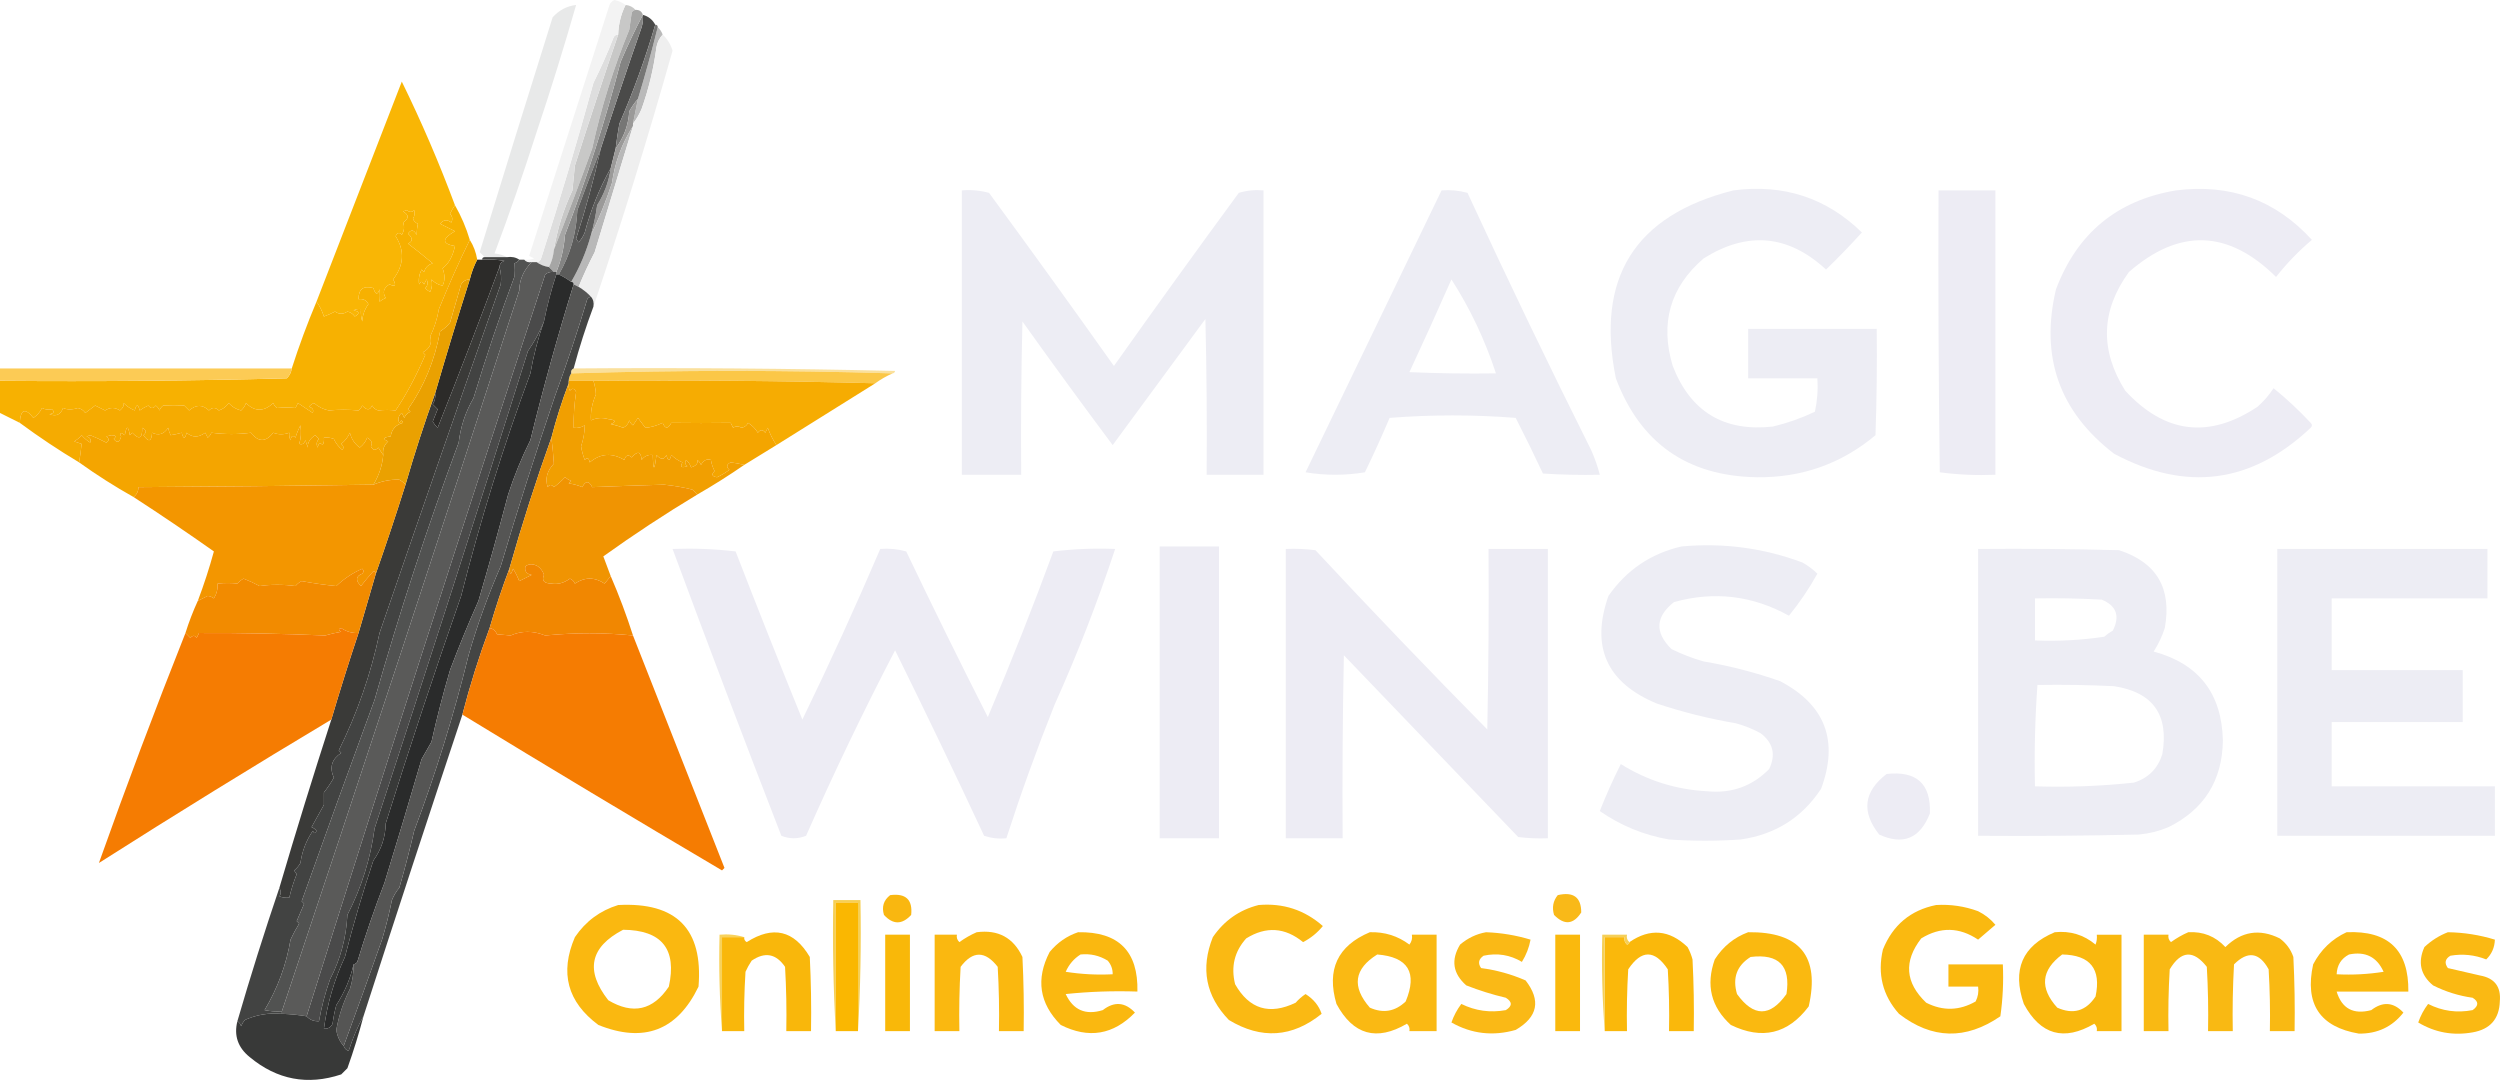 <svg width="882" height="381" viewBox="0 0 882 381" fill="none" xmlns="http://www.w3.org/2000/svg">
<path fill-rule="evenodd" clip-rule="evenodd" d="M178.83 90.728C176.213 90.728 173.596 90.728 170.979 90.728C170.464 90.16 169.883 89.579 169.234 88.984C177.722 61.336 186.301 33.711 194.968 6.107C197.238 3.592 200 2.138 203.256 1.745C198.945 16.798 194.293 31.774 189.298 46.673C184.587 61.403 179.644 75.653 174.468 89.42C176.11 89.593 177.564 90.029 178.83 90.728Z" fill="#E8E9E9"/>
<path fill-rule="evenodd" clip-rule="evenodd" d="M220.702 1.745C222.144 1.885 223.307 2.466 224.192 3.49C223.653 3.587 223.217 3.877 222.883 4.362C222.593 6.398 222.301 8.434 222.011 10.469C216.422 24.038 212.06 37.996 208.926 52.343C204.531 64.471 200.023 76.393 195.404 88.111C196.62 80.827 198.801 73.848 201.947 67.174C202.237 64.266 202.529 61.358 202.819 58.45C207.723 43.076 212.811 27.664 218.085 12.214C218.223 8.427 219.095 4.937 220.702 1.745Z" fill="#C8C8C7"/>
<path fill-rule="evenodd" clip-rule="evenodd" d="M232.044 9.597C232.83 10.286 233.412 11.158 233.788 12.214C232.654 13.419 231.927 14.873 231.608 16.576C230.631 24.046 228.887 31.316 226.374 38.385C225.553 40.328 224.535 42.073 223.32 43.62C223.902 40.712 224.483 37.803 225.065 34.896C227.606 26.588 229.932 18.155 232.044 9.597Z" fill="#BABABA"/>
<path fill-rule="evenodd" clip-rule="evenodd" d="M226.809 5.234C228.775 5.779 230.23 6.942 231.171 8.724C227.686 20.634 223.47 32.266 218.522 43.619C217.99 46.522 217.554 49.43 217.213 52.343C216.631 54.67 216.051 56.996 215.469 59.322C211.491 66.448 208.438 74.008 206.309 82.004C205.8 83.315 205.074 84.477 204.128 85.494C203.838 85.058 203.546 84.621 203.256 84.185C206.662 73.688 209.57 63.074 211.979 52.343C216.592 38.137 221.39 23.888 226.373 9.596C226.804 8.171 226.949 6.717 226.809 5.234Z" fill="#4A4A49"/>
<path fill-rule="evenodd" clip-rule="evenodd" d="M218.086 12.215C212.812 27.665 207.724 43.077 202.82 58.451C202.53 61.359 202.238 64.268 201.948 67.175C198.802 73.849 196.621 80.828 195.405 88.112C195.212 90.352 194.631 92.388 193.661 94.219C192 93.961 190.546 93.379 189.299 92.474C190.246 92.37 190.828 91.788 191.044 90.73C197.573 70.408 203.679 49.907 209.363 29.227C211.935 24.084 214.261 18.849 216.341 13.524C216.635 12.625 217.216 12.189 218.086 12.215Z" fill="#DEDEDE"/>
<path fill-rule="evenodd" clip-rule="evenodd" d="M231.17 8.724C231.752 8.724 232.043 9.014 232.043 9.596C229.931 18.154 227.605 26.587 225.064 34.895C223.926 36.192 222.909 37.647 222.011 39.257C221.685 44.169 220.086 48.531 217.213 52.343C217.553 49.43 217.989 46.522 218.521 43.619C223.469 32.266 227.685 20.633 231.17 8.724Z" fill="#767675"/>
<path fill-rule="evenodd" clip-rule="evenodd" d="M226.809 5.234C226.949 6.717 226.804 8.171 226.373 9.596C221.39 23.888 216.592 38.137 211.98 52.343C209.167 59.498 206.404 66.768 203.692 74.153C203.33 82.349 201.149 89.91 197.15 96.835C196.859 96.835 196.568 96.835 196.277 96.835C196.277 96.544 196.277 96.253 196.277 95.962C197.955 91.863 198.973 87.501 199.331 82.877C207.016 62.875 213.558 42.519 218.958 21.81C221.389 16.081 224.007 10.555 226.809 5.234Z" fill="#848483"/>
<path fill-rule="evenodd" clip-rule="evenodd" d="M224.192 3.487C225.524 3.423 226.397 4.005 226.809 5.232C224.006 10.553 221.389 16.078 218.958 21.807C213.558 42.517 207.016 62.872 199.33 82.874C198.973 87.499 197.955 91.861 196.277 95.96C195.987 95.96 195.695 95.96 195.405 95.96C194.823 95.378 194.242 94.797 193.66 94.215C194.63 92.384 195.212 90.348 195.405 88.109C200.024 76.391 204.531 64.469 208.926 52.341C212.06 37.993 216.422 24.035 222.011 10.466C222.302 8.431 222.593 6.395 222.884 4.36C223.218 3.874 223.654 3.584 224.192 3.487Z" fill="#A6A6A5"/>
<path fill-rule="evenodd" clip-rule="evenodd" d="M220.704 1.745C219.097 4.937 218.224 8.426 218.087 12.213C217.217 12.187 216.635 12.623 216.342 13.522C214.261 18.848 211.936 24.082 209.363 29.225C203.68 49.906 197.573 70.407 191.044 90.728C190.828 91.786 190.247 92.368 189.299 92.473C188.717 92.473 188.136 92.473 187.555 92.473C186.428 92.68 185.556 92.389 184.938 91.6C186.135 91.737 187.299 91.592 188.427 91.164C187.845 90.874 187.264 90.582 186.682 90.292C196.332 60.201 205.782 30.685 215.033 1.745C215.372 0.935 215.954 0.353 216.778 0C218.285 0.348 219.594 0.93 220.704 1.745Z" fill="#F3F3F3"/>
<path fill-rule="evenodd" clip-rule="evenodd" d="M225.065 34.895C224.483 37.803 223.902 40.712 223.32 43.619C223.32 43.91 223.32 44.201 223.32 44.492C219.414 50.576 216.942 57.264 215.905 64.557C213.837 70.925 211.365 77.032 208.49 82.877C209.459 79.469 210.185 75.98 210.671 72.408C213.201 68.401 214.8 64.039 215.469 59.322C216.051 56.996 216.632 54.67 217.214 52.343C220.086 48.532 221.685 44.17 222.012 39.257C222.91 37.647 223.927 36.193 225.065 34.895Z" fill="#9B9A99"/>
<path fill-rule="evenodd" clip-rule="evenodd" d="M223.32 44.491C218.851 59.269 214.344 74.099 209.799 88.983C207.742 92.944 205.852 97.016 204.129 101.196C203.547 100.906 202.966 100.614 202.384 100.324C202.384 99.742 202.094 99.451 201.512 99.451C204.549 94.246 206.876 88.72 208.49 82.876C211.366 77.031 213.837 70.924 215.905 64.556C216.943 57.264 219.414 50.575 223.32 44.491Z" fill="#B8B8B8"/>
<path fill-rule="evenodd" clip-rule="evenodd" d="M160.511 72.408C162.702 76.217 164.447 80.288 165.745 84.622C161.856 92.558 158.221 100.701 154.841 109.048C154.261 112.427 153.243 115.626 151.788 118.645C152.529 121.066 151.657 122.956 149.171 124.315C149.461 124.606 149.752 124.897 150.043 125.187C146.806 132.728 143.316 139.271 139.575 144.816C137.585 144.571 135.55 144.571 133.468 144.816C132.468 144.539 131.74 143.958 131.288 143.071C130.524 144.827 129.361 144.827 127.798 143.071C127.53 143.776 127.093 144.358 126.49 144.816C122.878 144.478 119.389 144.478 116.022 144.816C114.038 144.406 112.293 143.534 110.788 142.199C110.083 142.468 109.501 142.904 109.043 143.508C110.313 143.877 110.749 144.603 110.351 145.689C108.607 144.526 106.862 143.362 105.117 142.199C104.827 142.781 104.535 143.362 104.245 143.944C102.16 143.717 99.979 143.717 97.702 143.944C97.099 143.486 96.663 142.904 96.394 142.199C93.081 145.3 89.882 145.3 86.798 142.199C86.433 143.221 85.851 144.094 85.053 144.816C83.312 144.383 81.858 143.511 80.692 142.199C79.828 143.454 78.664 144.327 77.202 144.816C76.039 143.653 74.876 143.653 73.713 144.816C71.507 142.681 69.18 142.681 66.734 144.816C66.153 144.234 65.571 143.653 64.99 143.071C62.507 143.206 60.035 143.206 57.575 143.071C56.971 143.529 56.534 144.111 56.266 144.816C55.998 144.111 55.562 143.529 54.958 143.071C54.085 144.234 53.213 144.234 52.341 143.071C51.252 143.542 50.234 144.124 49.287 144.816C48.706 142.489 48.124 142.489 47.543 144.816C46.066 144.219 44.757 143.347 43.617 142.199C43.795 143.097 43.359 143.969 42.309 144.816C40.564 143.653 38.819 143.653 37.075 144.816C35.911 144.234 34.748 143.653 33.585 143.071C32.251 144.062 31.088 144.935 30.096 145.689C29.451 144.752 28.579 144.17 27.479 143.944C25.509 144.601 23.764 144.601 22.245 143.944C21.417 146.299 19.817 147.026 17.447 146.125C19.018 145.848 19.308 145.266 18.319 144.38C17.068 144.651 15.905 144.506 14.83 143.944C14.109 145.394 13.091 146.557 11.777 147.433C8.864 143.773 7.265 144.355 6.979 149.178C4.652 148.015 2.326 146.851 0 145.689C0 141.908 0 138.128 0 134.348C33.736 134.638 67.466 134.348 101.192 133.475C102.178 132.496 102.759 131.333 102.936 129.986C105.499 122.006 108.407 114.154 111.66 106.431C112.787 107.962 113.659 109.707 114.277 111.666C115.637 111.165 116.945 110.584 118.202 109.921C119.602 110.923 121.055 110.923 122.564 109.921C123.664 110.147 124.537 110.729 125.181 111.666C127.01 110.606 126.864 109.878 124.745 109.485C125.572 109.063 126.444 108.918 127.362 109.048C127.222 110.531 127.367 111.985 127.798 113.41C127.926 111.133 128.654 109.097 129.979 107.304C129.264 105.898 128.1 105.316 126.49 105.559C126.486 101.978 128.231 100.669 131.724 101.633C132.476 104.018 133.202 104.164 133.905 102.069C134.075 103.558 134.075 105.013 133.905 106.431C134.559 105.885 135.286 105.449 136.085 105.123C134.891 103.169 135.327 101.569 137.394 100.325C139.48 101.286 139.916 100.705 138.703 98.58C142.545 93.535 142.836 88.446 139.575 83.313C140.232 82.016 140.958 81.87 141.756 82.877C142.645 81.334 142.79 79.879 142.192 78.515C144.349 77.121 144.349 75.812 142.192 74.589C142.628 74.444 143.064 74.299 143.5 74.153C144.504 74.959 145.376 74.959 146.117 74.153C146.425 75.175 146.281 76.193 145.681 77.206C146.035 78.031 146.616 78.613 147.426 78.951C147.165 80.103 147.019 81.411 146.99 82.877C146.043 80.995 145.026 80.849 143.937 82.441C145.693 84.003 145.693 85.167 143.937 85.93C146.582 87.93 149.49 90.256 152.66 92.909C151.061 93.345 150.043 94.364 149.607 95.963C149.316 95.672 149.025 95.381 148.734 95.09C147.87 96.789 147.579 98.534 147.862 100.325C148.444 99.162 149.025 99.162 149.607 100.325C149.897 99.743 150.189 99.162 150.479 98.58C151.076 99.7 150.93 100.718 150.043 101.633C150.501 102.237 151.083 102.673 151.788 102.942C152.435 101.539 152.581 100.085 152.224 98.58C153.412 99.823 154.72 100.55 156.149 100.761C157.024 99.031 157.024 96.996 156.149 94.654C158.314 93.004 159.768 90.386 160.511 86.803C155.842 86.019 155.842 84.274 160.511 81.568C158.766 80.696 157.022 79.823 155.277 78.951C156.468 77.484 157.776 77.338 159.203 78.515C159.799 77.395 159.654 76.377 158.766 75.462C159.277 74.326 159.858 73.308 160.511 72.408Z" fill="#F7B101"/>
<path fill-rule="evenodd" clip-rule="evenodd" d="M233.789 12.214C235.43 13.731 236.593 15.621 237.278 17.884C228.694 48.323 219.389 78.42 209.363 108.176C209.597 106.781 209.305 105.618 208.491 104.687C207.23 103.323 205.777 102.16 204.129 101.197C205.852 97.017 207.742 92.945 209.799 88.984C214.344 74.1 218.851 59.269 223.32 44.492C223.32 44.202 223.32 43.91 223.32 43.62C224.535 42.073 225.553 40.328 226.374 38.385C228.887 31.316 230.632 24.046 231.608 16.576C231.927 14.873 232.654 13.419 233.789 12.214Z" fill="#EFEFEF"/>
<path fill-rule="evenodd" clip-rule="evenodd" d="M211.98 52.343C209.571 63.073 206.663 73.687 203.257 84.185C203.547 84.621 203.839 85.057 204.129 85.493C205.075 84.477 205.801 83.314 206.31 82.004C208.439 74.008 211.492 66.448 215.47 59.322C214.801 64.039 213.201 68.401 210.672 72.408C210.186 75.979 209.459 79.469 208.491 82.876C206.876 88.72 204.55 94.246 201.512 99.452C200.105 98.412 198.651 97.539 197.15 96.834C201.15 89.909 203.331 82.348 203.693 74.152C206.405 66.768 209.168 59.498 211.98 52.343Z" fill="#5C5C5B"/>
<path fill-rule="evenodd" clip-rule="evenodd" d="M339.342 67.175C342.592 66.893 345.791 67.185 348.938 68.048C363.791 88.282 378.475 108.637 392.991 129.115C407.507 108.637 422.191 88.282 437.044 68.048C439.895 67.187 442.803 66.896 445.768 67.175C445.768 100.616 445.768 134.058 445.768 167.499C439.079 167.499 432.392 167.499 425.704 167.499C425.849 149.177 425.704 130.857 425.268 112.539C414.353 127.403 403.449 142.233 392.555 157.031C381.8 142.634 371.187 128.094 360.714 113.412C360.278 131.439 360.132 149.468 360.278 167.499C353.299 167.499 346.321 167.499 339.342 167.499C339.342 134.058 339.342 100.616 339.342 67.175Z" fill="#EDEDF4"/>
<path fill-rule="evenodd" clip-rule="evenodd" d="M767.66 67.174C786.828 64.738 802.82 70.555 815.638 84.622C810.994 88.54 806.778 92.901 802.989 97.707C786.15 81.047 768.849 80.465 751.085 95.963C741.208 109.568 740.771 123.527 749.777 137.837C763.763 152.996 779.319 154.886 796.447 143.508C798.646 141.571 800.536 139.39 802.117 136.965C806.719 140.692 811.08 144.762 815.202 149.178C815.784 149.76 815.784 150.341 815.202 150.923C794.366 170.579 771.249 173.632 745.851 160.083C726.543 145.252 719.71 125.914 725.351 102.069C732.799 82.29 746.901 70.657 767.66 67.174Z" fill="#EDECF4"/>
<path fill-rule="evenodd" clip-rule="evenodd" d="M168.362 91.6C168.944 91.6 169.525 91.6 170.107 91.6C172.74 91.456 175.357 91.601 177.958 92.036C176.862 92.4 176.281 93.126 176.213 94.217C169.188 113.213 161.918 132.114 154.405 150.922C153.718 150.274 153.137 149.548 152.66 148.741C153.242 147.287 153.823 145.833 154.405 144.379C153.823 143.797 153.242 143.216 152.66 142.634C153.428 141.451 153.719 140.143 153.532 138.708C157.423 125.289 161.494 111.913 165.745 98.579C166.36 96.089 167.233 93.762 168.362 91.6Z" fill="#2C2B29"/>
<path fill-rule="evenodd" clip-rule="evenodd" d="M160.511 72.408C159.858 73.308 159.277 74.326 158.767 75.462C159.654 76.377 159.8 77.395 159.203 78.515C157.777 77.338 156.468 77.484 155.277 78.951C157.022 79.824 158.767 80.696 160.511 81.568C155.843 84.275 155.843 86.019 160.511 86.803C159.768 90.386 158.314 93.004 156.15 94.654C157.025 96.996 157.025 99.031 156.15 100.761C154.721 100.55 153.412 99.823 152.224 98.58C152.581 100.085 152.435 101.539 151.788 102.942C151.083 102.673 150.501 102.237 150.043 101.633C150.93 100.718 151.076 99.7 150.479 98.58C150.189 99.162 149.898 99.743 149.607 100.325C149.025 99.162 148.444 99.162 147.862 100.325C147.579 98.534 147.87 96.789 148.735 95.09C149.025 95.381 149.317 95.672 149.607 95.963C150.043 94.364 151.061 93.346 152.66 92.909C149.49 90.256 146.583 87.93 143.937 85.93C145.693 85.167 145.693 84.003 143.937 82.441C145.026 80.85 146.044 80.995 146.99 82.877C147.02 81.411 147.165 80.103 147.426 78.951C146.617 78.613 146.035 78.031 145.682 77.206C146.281 76.193 146.426 75.175 146.118 74.153C145.376 74.959 144.504 74.959 143.501 74.153C143.064 74.299 142.628 74.444 142.192 74.589C144.349 75.812 144.349 77.121 142.192 78.515C142.791 79.879 142.645 81.334 141.756 82.877C140.959 81.87 140.232 82.016 139.575 83.313C142.836 88.446 142.545 93.535 138.703 98.58C139.916 100.705 139.48 101.286 137.394 100.325C135.328 101.57 134.892 103.169 136.086 105.123C135.287 105.449 134.559 105.885 133.905 106.431C134.075 105.013 134.075 103.559 133.905 102.069C133.203 104.164 132.476 104.018 131.724 101.633C128.231 100.669 126.486 101.978 126.49 105.559C128.1 105.316 129.264 105.898 129.979 107.304C128.654 109.097 127.927 111.133 127.798 113.41C127.368 111.985 127.223 110.531 127.362 109.048C126.445 108.918 125.572 109.063 124.745 109.485C126.864 109.878 127.01 110.606 125.181 111.666C124.537 110.729 123.664 110.147 122.564 109.921C121.055 110.923 119.602 110.923 118.203 109.921C116.946 110.584 115.637 111.165 114.277 111.666C113.66 109.707 112.787 107.962 111.66 106.431C121.681 80.57 131.713 54.688 141.756 28.789C148.724 43.017 154.975 57.557 160.511 72.408Z" fill="#F9B605"/>
<path fill-rule="evenodd" clip-rule="evenodd" d="M683.916 67.174C690.604 67.174 697.292 67.174 703.98 67.174C703.98 100.615 703.98 134.057 703.98 167.498C697.361 167.772 690.819 167.482 684.352 166.626C683.916 133.476 683.77 100.325 683.916 67.174Z" fill="#EDECF4"/>
<path fill-rule="evenodd" clip-rule="evenodd" d="M611.513 67.177C629.224 64.842 644.345 69.786 656.874 82.007C652.793 86.525 648.577 90.887 644.225 95.093C630.89 82.778 616.496 81.469 601.044 91.167C589.23 101.333 585.596 113.983 590.14 129.116C596.425 145.274 608.202 152.398 625.47 150.49C630.631 149.254 635.574 147.51 640.3 145.255C641.143 141.416 641.434 137.49 641.172 133.478C633.031 133.478 624.888 133.478 616.747 133.478C616.747 127.662 616.747 121.847 616.747 116.03C631.867 116.03 646.988 116.03 662.108 116.03C662.254 128.538 662.108 141.043 661.672 153.543C649.629 163.625 635.671 168.568 619.8 168.373C595.265 167.959 578.691 156.328 570.076 133.478C562.91 98.06 576.722 75.96 611.513 67.177Z" fill="#EDEDF4"/>
<path fill-rule="evenodd" clip-rule="evenodd" d="M176.213 94.218C176.795 96.241 176.94 98.277 176.649 100.324C162.288 141.148 148.04 182.15 133.904 223.331C130.826 237.804 126.028 251.616 119.51 264.769C119.801 265.06 120.092 265.351 120.383 265.641C117.032 267.811 116.16 270.719 117.766 274.365C116.728 276.211 115.565 277.956 114.276 279.6C114.276 281.054 114.276 282.507 114.276 283.961C112.822 286.579 111.369 289.196 109.915 291.813C110.62 292.082 111.201 292.518 111.659 293.122C111.358 294.165 110.921 294.165 110.351 293.122C108.034 296.539 106.581 300.319 105.989 304.463C105.426 305.462 104.7 306.335 103.808 307.08C103.991 307.591 104.282 308.027 104.681 308.388C103.599 311.092 102.727 313.855 102.064 316.676C100.866 316.813 99.702 316.667 98.574 316.24C99.16 315.38 99.16 314.361 98.574 313.186C104.408 293.341 110.515 273.568 116.893 253.864C119.916 243.633 123.114 233.456 126.489 223.331C128.525 216.351 130.56 209.372 132.596 202.393C136.232 192.067 139.721 181.598 143.064 170.988C146.23 160.037 149.72 149.277 153.532 138.709C153.718 140.144 153.427 141.452 152.659 142.635C153.241 143.217 153.822 143.798 154.404 144.38C153.822 145.834 153.241 147.288 152.659 148.742C153.137 149.549 153.718 150.275 154.404 150.923C161.918 132.115 169.187 113.214 176.213 94.218Z" fill="#3A3A38"/>
<path fill-rule="evenodd" clip-rule="evenodd" d="M195.404 95.96C195.695 95.96 195.986 95.96 196.277 95.96C196.277 96.25 196.277 96.541 196.277 96.832C194.507 102.207 193.053 107.732 191.915 113.407C190.451 117.022 188.561 120.512 186.245 123.876C168.67 179.788 150.642 235.912 132.159 292.246C130.711 302.985 127.512 313.162 122.564 322.78C122.154 330.82 120.118 338.381 116.457 345.462C114.74 350.299 113.431 355.242 112.532 360.292C110.741 360.378 109.287 359.796 108.17 358.547C135.34 272.145 163.4 184.907 192.351 96.832C193.233 96.102 194.251 95.811 195.404 95.96Z" fill="#4A4A4A"/>
<path fill-rule="evenodd" clip-rule="evenodd" d="M508.577 67.173C511.722 66.921 514.775 67.211 517.736 68.045C531.828 98.554 546.366 128.797 561.353 158.773C562.633 161.615 563.65 164.524 564.406 167.497C557.712 167.642 551.024 167.497 544.343 167.061C541.255 160.451 538.057 153.908 534.747 147.432C519.917 146.269 505.087 146.269 490.257 147.432C487.518 153.903 484.611 160.301 481.534 166.625C474.555 167.788 467.576 167.788 460.598 166.625C476.573 133.509 492.566 100.358 508.577 67.173ZM512.066 98.579C518.681 108.905 523.915 119.955 527.768 131.73C517.587 131.876 507.409 131.73 497.236 131.294C502.304 120.432 507.247 109.527 512.066 98.579Z" fill="#EDEDF4"/>
<path fill-rule="evenodd" clip-rule="evenodd" d="M202.385 129.985C240.191 129.694 277.993 129.985 315.79 130.857C315.682 131.387 315.391 131.677 314.917 131.73C277.201 130.569 239.4 130.569 201.513 131.73C201.363 130.864 201.654 130.283 202.385 129.985Z" fill="#FAE09C"/>
<path fill-rule="evenodd" clip-rule="evenodd" d="M0 129.985C34.312 129.985 68.624 129.985 102.936 129.985C102.759 131.332 102.178 132.496 101.192 133.475C67.466 134.347 33.736 134.638 0 134.347C0 132.893 0 131.44 0 129.985Z" fill="#FCCB55"/>
<path fill-rule="evenodd" clip-rule="evenodd" d="M314.916 131.728C312.762 132.66 310.727 133.823 308.809 135.217C275.808 134.346 242.659 134.055 209.362 134.345C206.455 134.345 203.546 134.345 200.639 134.345C200.688 133.377 200.979 132.505 201.511 131.728C239.398 130.567 277.199 130.567 314.916 131.728Z" fill="#FBC747"/>
<path fill-rule="evenodd" clip-rule="evenodd" d="M209.365 134.347C242.662 134.057 275.811 134.348 308.812 135.219C297.181 142.489 285.549 149.759 273.918 157.029C272.669 155.149 271.651 153.113 270.865 150.922C270.574 151.504 270.283 152.085 269.992 152.667C269.12 151.504 268.248 151.504 267.375 152.667C266.507 151.218 265.345 150.054 263.886 149.177C263.554 150.034 262.827 150.615 261.705 150.922C260.516 150.313 259.499 150.313 258.652 150.922C258.362 150.34 258.07 149.759 257.78 149.177C250.849 149.272 243.87 149.272 236.843 149.177C235.695 151.383 234.677 151.383 233.79 149.177C231.608 150.209 229.572 150.79 227.684 150.922C226.811 149.759 225.939 148.595 225.067 147.432C224.485 148.305 223.904 149.177 223.322 150.05C222.718 149.592 222.282 149.01 222.014 148.305C221.693 149.535 220.966 150.407 219.833 150.922C218.424 150.351 216.97 149.915 215.471 149.613C217.545 148.764 217.254 148.182 214.599 147.869C212.506 147.248 210.471 147.394 208.492 148.305C208.29 145.371 208.872 142.318 210.237 139.145C210.158 137.562 209.866 135.963 209.365 134.347Z" fill="#F6AC02"/>
<path fill-rule="evenodd" clip-rule="evenodd" d="M165.746 98.579C161.495 111.914 157.424 125.29 153.533 138.709C149.721 149.277 146.232 160.036 143.065 170.987C142.493 170.308 141.766 169.727 140.884 169.242C137.855 169.116 134.801 169.698 131.725 170.987C133.693 167.805 134.855 164.316 135.214 160.518C134.933 158.58 135.515 156.98 136.959 155.72C134.884 154.871 135.176 154.289 137.831 153.976C138.216 151.41 139.669 149.811 142.193 149.177C141.891 148.134 141.455 148.134 140.884 149.177C140.274 147.804 140.566 146.641 141.757 145.688C142.047 146.27 142.338 146.851 142.629 147.433C143.065 146.415 143.792 145.688 144.81 145.252C144.519 144.961 144.228 144.67 143.937 144.379C149.554 136.425 153.335 127.265 155.278 116.899C156.633 116.08 157.796 115.062 158.767 113.846C160.081 109.325 161.389 104.818 162.693 100.324C163.405 99.17 164.423 98.589 165.746 98.579Z" fill="#EAA101"/>
<path fill-rule="evenodd" clip-rule="evenodd" d="M165.745 84.621C167.071 86.706 167.943 89.033 168.362 91.6C167.232 93.763 166.36 96.09 165.745 98.579C164.422 98.589 163.404 99.17 162.692 100.324C161.388 104.818 160.08 109.325 158.766 113.846C157.795 115.062 156.632 116.08 155.277 116.899C153.334 127.265 149.553 136.425 143.936 144.379C144.227 144.67 144.518 144.961 144.809 145.252C143.791 145.688 143.064 146.415 142.628 147.433C142.337 146.851 142.046 146.27 141.755 145.688C140.565 146.642 140.273 147.804 140.883 149.178C141.454 148.134 141.89 148.134 142.192 149.178C139.668 149.811 138.215 151.41 137.83 153.976C135.175 154.289 134.883 154.871 136.958 155.72C135.514 156.98 134.932 158.58 135.213 160.519C134.639 159.735 134.058 158.863 133.468 157.901C132.443 159.083 131.571 158.938 130.851 157.465C131.512 156.275 131.076 155.257 129.543 154.412C129.006 155.822 128.134 156.985 126.926 157.901C125.131 156.612 123.968 154.867 123.436 152.667C122.751 154.225 121.734 155.534 120.383 156.593C121.213 157.219 121.357 157.946 120.819 158.774C119.485 157.702 118.467 156.393 117.766 154.848C116.638 154.421 115.474 154.275 114.277 154.412C114.407 155.33 114.262 156.202 113.841 157.029C112.954 156.04 112.372 156.33 112.096 157.901C111.499 156.781 111.645 155.763 112.532 154.848C112.096 154.412 111.66 153.976 111.223 153.539C109.324 154.755 108.451 156.209 108.606 157.901C108.316 157.029 108.025 156.157 107.734 155.284C107.365 156.554 106.638 156.991 105.553 156.593C106.187 154.714 106.332 152.533 105.989 150.05C105.235 151.555 104.654 153.009 104.245 154.412C103.358 153.423 102.777 153.713 102.5 155.284C102.079 154.457 101.934 153.585 102.064 152.667C100.099 153.394 98.209 153.394 96.394 152.667C93.76 156.046 91.143 156.046 88.543 152.667C84.018 153.29 79.366 153.29 74.585 152.667C74.317 153.372 73.881 153.954 73.277 154.412C72.986 153.83 72.695 153.249 72.404 152.667C70.034 154.434 67.854 154.434 65.862 152.667C65.28 154.994 64.699 154.994 64.117 152.667C62.779 153.054 61.471 153.345 60.191 153.539C59.757 152.577 59.467 151.705 59.319 150.922C57.837 153.206 55.946 153.787 53.649 152.667C53.469 155.835 52.451 156.126 50.596 153.539C51.778 152.514 51.632 151.642 50.16 150.922C50.282 154.701 49.119 155.283 46.67 152.667C46.379 152.958 46.089 153.249 45.798 153.539C45.216 150.05 44.635 150.05 44.053 153.539C42.448 152.377 42.012 152.522 42.745 153.976C42.179 156.14 41.306 156.431 40.127 154.848C41.179 153.96 40.889 153.524 39.255 153.539C38.674 153.685 38.092 153.83 37.511 153.976C38.567 154.755 38.567 155.481 37.511 156.157C35.528 155.131 33.638 154.258 31.84 153.539C31.404 153.685 30.968 153.83 30.532 153.976C31.802 154.345 32.238 155.071 31.84 156.157C30.694 155.447 29.676 154.575 28.787 153.539C28.042 154.431 27.17 155.158 26.17 155.72C27.042 156.011 27.915 156.302 28.787 156.593C28.586 158.772 28.296 160.953 27.915 163.136C20.679 158.796 13.7 154.143 6.979 149.178C7.264 144.354 8.864 143.772 11.776 147.433C13.091 146.556 14.108 145.393 14.83 143.943C15.904 144.506 17.067 144.651 18.319 144.379C19.308 145.266 19.017 145.848 17.447 146.124C19.817 147.025 21.416 146.299 22.244 143.943C23.764 144.6 25.509 144.6 27.479 143.943C28.579 144.169 29.451 144.751 30.096 145.688C31.087 144.934 32.251 144.062 33.585 143.071C34.748 143.653 35.911 144.234 37.074 144.816C38.819 143.653 40.564 143.653 42.308 144.816C43.358 143.969 43.794 143.096 43.617 142.198C44.757 143.347 46.065 144.219 47.542 144.816C48.124 142.489 48.706 142.489 49.287 144.816C50.234 144.124 51.252 143.542 52.34 143.071C53.213 144.234 54.085 144.234 54.957 143.071C55.561 143.529 55.998 144.111 56.266 144.816C56.534 144.111 56.97 143.529 57.574 143.071C60.035 143.205 62.506 143.205 64.989 143.071C65.571 143.653 66.152 144.234 66.734 144.816C69.18 142.68 71.506 142.68 73.713 144.816C74.876 143.653 76.039 143.653 77.202 144.816C78.664 144.326 79.827 143.454 80.692 142.198C81.858 143.511 83.312 144.383 85.053 144.816C85.851 144.093 86.433 143.221 86.798 142.198C89.882 145.3 93.081 145.3 96.394 142.198C96.662 142.903 97.099 143.485 97.702 143.943C99.979 143.716 102.16 143.716 104.245 143.943C104.535 143.361 104.827 142.78 105.117 142.198C106.862 143.361 108.606 144.525 110.351 145.688C110.749 144.603 110.313 143.876 109.043 143.507C109.501 142.903 110.082 142.467 110.787 142.198C112.293 143.533 114.038 144.406 116.021 144.816C119.389 144.477 122.878 144.477 126.489 144.816C127.093 144.358 127.529 143.776 127.798 143.071C129.36 144.827 130.524 144.827 131.287 143.071C131.74 143.957 132.468 144.538 133.468 144.816C135.55 144.571 137.585 144.571 139.575 144.816C143.316 139.271 146.805 132.728 150.043 125.187C149.752 124.896 149.461 124.605 149.17 124.315C151.657 122.955 152.529 121.066 151.787 118.644C153.242 115.626 154.261 112.427 154.841 109.048C158.221 100.7 161.856 92.558 165.745 84.621Z" fill="#F5AB01"/>
<path fill-rule="evenodd" clip-rule="evenodd" d="M208.49 104.687C209.305 105.618 209.596 106.781 209.362 108.176C206.713 115.255 204.387 122.525 202.384 129.986C201.653 130.284 201.361 130.865 201.511 131.73C200.979 132.508 200.689 133.38 200.639 134.348C200.639 134.638 200.639 134.929 200.639 135.22C198.28 141.427 196.245 147.825 194.533 154.412C189.087 169.59 184.144 185.002 179.703 200.649C177.121 207.466 174.794 214.445 172.724 221.586C169 231.597 165.801 241.774 163.128 252.12C151.321 287.542 139.69 323.019 128.235 358.55C126.28 361.93 124.535 366.001 123.001 370.764C122.109 370.454 121.527 369.872 121.256 369.019C125.81 356.654 130.318 344.149 134.777 331.507C136.162 326.911 137.324 322.258 138.267 317.548C138.919 315.95 139.791 314.496 140.884 313.186C142.802 306.556 144.547 299.869 146.118 293.122C153.713 272.911 160.111 252.265 165.309 231.182C168.38 220.493 172.16 210.024 176.65 199.776C182.625 179.678 189.023 159.613 195.841 139.582C199.937 128.457 203.718 117.116 207.182 105.559C207.516 105.074 207.952 104.783 208.49 104.687Z" fill="#444544"/>
<path fill-rule="evenodd" clip-rule="evenodd" d="M200.638 134.348C203.545 134.348 206.454 134.348 209.361 134.348C209.863 135.964 210.154 137.563 210.234 139.146C208.868 142.319 208.287 145.372 208.489 148.306C210.467 147.395 212.503 147.249 214.595 147.87C217.251 148.183 217.542 148.765 215.468 149.614C216.966 149.916 218.421 150.352 219.829 150.923C220.963 150.408 221.689 149.536 222.01 148.306C222.279 149.011 222.715 149.593 223.319 150.051C223.901 149.178 224.482 148.306 225.063 147.433C225.936 148.596 226.808 149.76 227.681 150.923C229.569 150.791 231.604 150.21 233.787 149.178C234.674 151.384 235.692 151.384 236.84 149.178C243.867 149.273 250.846 149.273 257.776 149.178C258.067 149.76 258.358 150.341 258.649 150.923C259.496 150.314 260.513 150.314 261.702 150.923C262.824 150.616 263.55 150.035 263.883 149.178C265.341 150.055 266.504 151.219 267.372 152.668C268.244 151.505 269.117 151.505 269.989 152.668C270.28 152.086 270.571 151.505 270.861 150.923C271.647 153.114 272.665 155.15 273.915 157.03C270.135 159.356 266.354 161.682 262.574 164.009C260.745 163.575 259.146 163.285 257.776 163.136C256.304 163.856 256.158 164.728 257.34 165.754C255.968 166.765 254.515 167.638 252.978 168.371C251.174 168.088 250.883 167.36 252.106 166.19C251.472 164.969 251.036 163.661 250.798 162.264C249.432 161.775 248.269 162.356 247.308 164.009C247.04 163.304 246.603 162.722 246 162.264C246.341 163.477 245.614 164.35 243.819 164.881C243.453 163.859 242.872 162.986 242.074 162.264C241.536 163.092 241.681 163.819 242.51 164.445C240.42 165.2 239.838 164.764 240.766 163.136C239.289 162.501 237.98 161.629 236.84 160.519C236.258 162.846 235.677 162.846 235.095 160.519C234.332 162.275 233.168 162.275 231.606 160.519C230.888 166.307 230.452 166.307 230.298 160.519C228.649 160.342 227.34 160.923 226.372 162.264C226.116 159.251 224.954 158.959 222.883 161.392C221.666 160.244 220.793 160.536 220.266 162.264C215.887 159.661 211.817 159.951 208.053 163.136C207.776 161.565 207.194 161.275 206.308 162.264C205.694 160.713 205.258 159.113 205 157.466C205.829 155.004 206.265 152.533 206.308 150.051C205.125 150.818 203.817 151.11 202.383 150.923C202.317 146.773 202.608 142.556 203.255 138.273C202.598 136.976 201.871 136.83 201.074 137.837C200.653 137.01 200.508 136.138 200.638 135.22C200.638 134.93 200.638 134.638 200.638 134.348Z" fill="#F4A500"/>
<path fill-rule="evenodd" clip-rule="evenodd" d="M135.213 160.518C134.854 164.316 133.691 167.805 131.723 170.987C103.15 171.423 75.526 171.715 48.851 171.859C48.827 173.342 48.246 174.505 47.106 175.349C40.476 171.622 34.078 167.551 27.915 163.136C28.296 160.953 28.586 158.772 28.787 156.593C27.915 156.302 27.042 156.011 26.17 155.72C27.17 155.158 28.042 154.431 28.787 153.539C29.676 154.575 30.694 155.447 31.84 156.156C32.238 155.071 31.802 154.345 30.532 153.976C30.968 153.83 31.404 153.685 31.84 153.539C33.638 154.258 35.528 155.131 37.51 156.156C38.567 155.481 38.567 154.755 37.51 153.976C38.092 153.83 38.673 153.685 39.255 153.539C40.889 153.524 41.179 153.96 40.127 154.848C41.306 156.43 42.179 156.14 42.744 153.976C42.011 152.522 42.448 152.376 44.053 153.539C44.635 150.05 45.216 150.05 45.798 153.539C46.088 153.249 46.379 152.957 46.67 152.667C49.119 155.282 50.282 154.7 50.159 150.922C51.632 151.642 51.778 152.514 50.596 153.539C52.451 156.126 53.469 155.835 53.649 152.667C55.946 153.787 57.836 153.206 59.319 150.922C59.467 151.705 59.757 152.577 60.191 153.539C61.471 153.345 62.779 153.054 64.117 152.667C64.698 154.994 65.28 154.994 65.862 152.667C67.853 154.434 70.034 154.434 72.404 152.667C72.695 153.249 72.986 153.83 73.276 154.412C73.88 153.954 74.317 153.372 74.585 152.667C79.366 153.29 84.018 153.29 88.542 152.667C91.143 156.046 93.76 156.046 96.394 152.667C98.209 153.394 100.099 153.394 102.064 152.667C101.934 153.585 102.079 154.457 102.5 155.284C102.776 153.713 103.358 153.422 104.245 154.412C104.654 153.009 105.235 151.555 105.989 150.05C106.332 152.533 106.186 154.714 105.553 156.593C106.638 156.99 107.365 156.554 107.734 155.284C108.024 156.156 108.316 157.029 108.606 157.901C108.451 156.209 109.323 154.755 111.223 153.539C111.66 153.976 112.096 154.412 112.532 154.848C111.645 155.763 111.499 156.781 112.096 157.901C112.372 156.33 112.954 156.04 113.84 157.029C114.262 156.202 114.407 155.329 114.277 154.412C115.474 154.275 116.638 154.42 117.766 154.848C118.467 156.393 119.485 157.701 120.819 158.774C121.357 157.946 121.213 157.219 120.383 156.593C121.734 155.534 122.751 154.225 123.436 152.667C123.968 154.867 125.131 156.612 126.926 157.901C128.134 156.984 129.006 155.822 129.543 154.412C131.076 155.257 131.512 156.275 130.851 157.465C131.571 158.938 132.443 159.083 133.468 157.901C134.058 158.863 134.639 159.735 135.213 160.518Z" fill="#F4A500"/>
<path fill-rule="evenodd" clip-rule="evenodd" d="M196.278 96.835C196.568 96.835 196.859 96.835 197.15 96.835C198.65 97.54 200.105 98.412 201.512 99.452C202.093 99.452 202.384 99.743 202.384 100.325C196.737 118.521 191.649 136.841 187.118 155.285C184.019 161.484 181.402 167.881 179.267 174.477C175.954 187.033 172.464 199.537 168.799 211.99C165.208 220.043 161.864 228.185 158.767 236.417C156.309 244.778 154.129 253.212 152.224 261.716C151.069 263.747 149.906 265.782 148.735 267.822C144.485 282.378 140.123 296.918 135.65 311.442C132.128 320.589 128.929 329.894 126.054 339.358C125.72 339.843 125.284 340.133 124.745 340.23C123.587 345.32 121.552 350.118 118.639 354.625C118.062 356.774 117.626 358.955 117.331 361.168C116.711 362.453 115.694 363.034 114.277 362.912C115.456 354.091 117.927 345.657 121.692 337.613C124.626 326.173 127.97 314.832 131.724 303.59C134.527 299.725 135.981 295.363 136.086 290.504C144.528 263.575 153.398 236.822 162.692 210.245C169.418 183.666 177.561 157.494 187.118 131.73C188.215 125.473 189.815 119.366 191.916 113.41C193.054 107.735 194.508 102.21 196.278 96.835Z" fill="#2A2B2B"/>
<path fill-rule="evenodd" clip-rule="evenodd" d="M200.638 135.22C200.508 136.137 200.653 137.01 201.074 137.837C201.872 136.83 202.598 136.976 203.255 138.273C202.608 142.556 202.317 146.773 202.383 150.923C203.817 151.109 205.126 150.818 206.308 150.05C206.266 152.532 205.83 155.004 205 157.466C205.258 159.113 205.694 160.713 206.308 162.264C207.195 161.274 207.777 161.565 208.053 163.136C211.817 159.951 215.888 159.66 220.266 162.264C220.794 160.535 221.666 160.244 222.883 161.391C224.954 158.959 226.117 159.25 226.372 162.264C227.341 160.923 228.649 160.342 230.298 160.519C230.452 166.306 230.888 166.306 231.606 160.519C233.169 162.275 234.332 162.275 235.096 160.519C235.678 162.846 236.259 162.846 236.84 160.519C237.981 161.629 239.289 162.501 240.766 163.136C239.839 164.764 240.421 165.2 242.511 164.445C241.681 163.818 241.536 163.092 242.075 162.264C242.873 162.986 243.454 163.858 243.819 164.881C245.614 164.35 246.341 163.477 246 162.264C246.604 162.722 247.04 163.304 247.309 164.008C248.269 162.356 249.432 161.774 250.798 162.264C251.036 163.66 251.472 164.969 252.106 166.189C250.883 167.36 251.174 168.088 252.979 168.37C254.515 167.638 255.968 166.765 257.34 165.753C256.158 164.728 256.304 163.856 257.777 163.136C259.146 163.284 260.745 163.575 262.575 164.008C257.229 167.704 251.703 171.193 246 174.477C245.484 173.909 244.904 173.327 244.255 172.732C240.957 171.902 237.613 171.32 234.223 170.988C225.99 171.234 217.558 171.525 208.925 171.86C207.763 169.533 206.599 169.533 205.436 171.86C203.923 171.206 202.324 170.77 200.638 170.551C200.929 170.261 201.22 169.969 201.511 169.679C200.711 169.353 199.984 168.916 199.33 168.37C198.151 169.645 196.843 170.808 195.404 171.86C194.597 170.864 193.87 170.864 193.223 171.86C192.255 168.899 192.983 166.137 195.404 163.572C195.206 160.456 194.916 157.403 194.532 154.412C196.244 147.825 198.279 141.427 200.638 135.22Z" fill="#F19F01"/>
<path fill-rule="evenodd" clip-rule="evenodd" d="M143.065 170.991C139.722 181.602 136.233 192.071 132.597 202.397C132.545 201.923 132.254 201.633 131.725 201.525C129.91 203.542 128.457 205.287 127.363 206.759C125.343 204.762 125.488 203.309 127.799 202.397C128.381 201.815 128.381 201.234 127.799 200.652C124.411 202.144 121.358 204.179 118.64 206.759C114.738 206.384 110.667 205.803 106.427 205.014C105.574 205.43 104.847 206.011 104.246 206.759C99.891 206.172 95.675 206.172 91.597 206.759C89.759 205.767 87.869 204.895 85.927 204.142C85.098 204.597 84.371 205.179 83.746 205.887C81.577 205.641 79.25 205.641 76.767 205.887C76.879 207.767 76.443 209.511 75.459 211.121C74.826 210.633 74.099 210.343 73.278 210.249C72.085 210.881 70.922 211.463 69.788 211.993C71.976 206.191 73.866 200.375 75.459 194.546C66.092 187.926 56.641 181.529 47.107 175.353C48.247 174.51 48.828 173.346 48.852 171.864C75.527 171.719 103.151 171.427 131.725 170.991C134.801 169.702 137.855 169.12 140.884 169.246C141.766 169.731 142.493 170.312 143.065 170.991Z" fill="#F39600"/>
<path fill-rule="evenodd" clip-rule="evenodd" d="M170.106 91.598C170.106 91.016 170.397 90.725 170.978 90.725C173.595 90.725 176.212 90.725 178.829 90.725C180.5 90.477 181.953 90.768 183.191 91.598C182.827 92.227 182.246 92.664 181.447 92.906C181.339 94.467 181.339 96.066 181.447 97.704C176.245 111.71 171.447 125.96 167.053 140.451C164.247 145.253 162.503 150.487 161.819 156.154C150.873 185.649 140.986 215.892 132.159 246.882C123.344 270.88 114.766 294.58 106.425 317.981C106.716 318.272 107.007 318.563 107.297 318.854C106.425 320.889 105.553 322.925 104.68 324.96C104.971 325.251 105.262 325.542 105.553 325.833C104.424 327.654 103.406 329.544 102.5 331.503C101.005 340.347 97.952 348.634 93.34 356.366C95.355 356.8 97.39 356.945 99.446 356.803C99.446 357.093 99.446 357.384 99.446 357.675C94.874 357.259 90.512 357.985 86.361 359.856C85.815 360.51 85.379 361.238 85.053 362.037C84.81 361.238 84.374 360.657 83.744 360.292C88.365 344.399 93.308 328.696 98.574 313.183C99.159 314.358 99.159 315.376 98.574 316.237C99.702 316.664 100.866 316.81 102.063 316.673C102.726 313.852 103.599 311.089 104.68 308.385C104.282 308.024 103.99 307.588 103.808 307.077C104.7 306.332 105.426 305.459 105.989 304.459C106.58 300.316 108.034 296.536 110.351 293.118C110.921 294.162 111.357 294.162 111.659 293.118C111.201 292.515 110.619 292.079 109.914 291.81C111.369 289.193 112.822 286.576 114.276 283.958C114.276 282.504 114.276 281.051 114.276 279.596C115.565 277.953 116.727 276.208 117.766 274.362C116.16 270.716 117.032 267.808 120.383 265.638C120.092 265.348 119.801 265.056 119.51 264.766C126.027 251.613 130.825 237.801 133.904 223.328C148.039 182.147 162.287 141.145 176.649 100.321C176.94 98.274 176.794 96.238 176.212 94.215C176.28 93.124 176.861 92.397 177.957 92.034C175.356 91.599 172.739 91.454 170.106 91.598Z" fill="#424342"/>
<path fill-rule="evenodd" clip-rule="evenodd" d="M194.533 154.412C194.917 157.403 195.207 160.456 195.405 163.572C192.984 166.137 192.256 168.899 193.224 171.86C193.871 170.864 194.598 170.864 195.405 171.86C196.844 170.808 198.152 169.645 199.331 168.37C199.985 168.916 200.713 169.353 201.512 169.679C201.221 169.969 200.93 170.261 200.639 170.551C202.326 170.77 203.925 171.206 205.437 171.86C206.6 169.533 207.764 169.533 208.927 171.86C217.559 171.525 225.991 171.234 234.225 170.987C237.614 171.32 240.958 171.902 244.256 172.732C244.905 173.327 245.486 173.909 246.001 174.477C234.646 181.316 223.596 188.586 212.852 196.287C213.736 198.632 214.608 200.957 215.469 203.266C214.758 204.076 214.032 204.948 213.288 205.883C209.799 203.556 206.31 203.556 202.82 205.883C202.482 205.073 201.9 204.491 201.076 204.138C198.934 205.694 196.753 206.275 194.533 205.883C191.915 205.83 191.043 204.812 191.916 202.829C191.541 201.578 190.813 200.56 189.735 199.776C188.097 198.854 186.643 198.854 185.373 199.776C184.983 201.442 185.709 202.46 187.554 202.829C186.1 203.556 184.647 204.284 183.192 205.01C182.593 203.463 181.867 202.009 181.012 200.649C180.332 202.914 179.896 202.914 179.703 200.649C184.144 185.001 189.087 169.59 194.533 154.412Z" fill="#F09402"/>
<path fill-rule="evenodd" clip-rule="evenodd" d="M183.191 91.601C183.773 91.601 184.354 91.601 184.936 91.601C185.554 92.389 186.427 92.68 187.553 92.473C184.702 95.392 183.249 98.736 183.191 102.505C155.478 188.061 127.563 272.828 99.446 356.806C97.39 356.948 95.355 356.803 93.34 356.369C97.952 348.637 101.005 340.35 102.499 331.506C103.406 329.547 104.424 327.657 105.553 325.836C105.262 325.545 104.971 325.254 104.68 324.964C105.553 322.928 106.425 320.892 107.297 318.857C107.007 318.566 106.715 318.275 106.425 317.984C114.765 294.583 123.344 270.883 132.159 246.885C140.986 215.895 150.873 185.652 161.819 156.157C162.503 150.49 164.247 145.256 167.053 140.454C171.447 125.963 176.245 111.713 181.446 97.707C181.339 96.069 181.339 94.47 181.446 92.909C182.246 92.667 182.827 92.23 183.191 91.601Z" fill="#515251"/>
<path fill-rule="evenodd" clip-rule="evenodd" d="M237.277 193.668C244.766 193.392 252.181 193.683 259.522 194.541C267.202 214.384 275.053 234.158 283.075 253.863C292.729 233.978 301.888 213.913 310.554 193.668C313.7 193.416 316.753 193.707 319.714 194.541C329.086 214.158 338.682 233.642 348.501 252.991C356.674 233.729 364.379 214.246 371.618 194.541C378.865 193.67 386.134 193.38 393.427 193.668C387.224 212.433 380.101 230.753 372.054 248.629C365.847 264.164 360.176 279.867 355.044 295.738C352.364 296.014 349.747 295.724 347.193 294.865C336.986 272.995 326.518 251.186 315.788 229.436C304.625 250.893 294.157 272.702 284.384 294.865C281.476 296.028 278.568 296.028 275.66 294.865C262.6 261.231 249.806 227.499 237.277 193.668Z" fill="#EDECF4"/>
<path fill-rule="evenodd" clip-rule="evenodd" d="M132.596 202.393C130.561 209.371 128.526 216.35 126.49 223.33C124.266 223.429 122.231 222.847 120.383 221.586C119.34 221.888 119.34 222.324 120.383 222.894C118.466 223.22 116.576 223.656 114.713 224.203C100.129 223.569 85.3 223.278 70.224 223.33C69.933 223.912 69.642 224.493 69.351 225.075C68.705 224.08 67.978 224.08 67.171 225.075C66.576 224.427 65.994 223.846 65.426 223.33C66.64 219.449 68.094 215.669 69.787 211.989C70.921 211.459 72.085 210.877 73.277 210.245C74.099 210.339 74.826 210.629 75.458 211.117C76.442 209.508 76.878 207.763 76.766 205.883C79.249 205.637 81.576 205.637 83.745 205.883C84.37 205.175 85.097 204.593 85.926 204.138C87.868 204.891 89.758 205.763 91.596 206.755C95.674 206.168 99.89 206.168 104.245 206.755C104.846 206.007 105.573 205.426 106.426 205.01C110.666 205.799 114.738 206.38 118.639 206.755C121.357 204.175 124.41 202.14 127.798 200.648C128.38 201.23 128.38 201.811 127.798 202.393C125.487 203.305 125.342 204.758 127.362 206.755C128.456 205.283 129.909 203.539 131.724 201.521C132.253 201.629 132.544 201.92 132.596 202.393Z" fill="#F28B00"/>
<path fill-rule="evenodd" clip-rule="evenodd" d="M187.554 92.473C188.136 92.473 188.717 92.473 189.299 92.473C190.546 93.377 192 93.959 193.66 94.217C194.242 94.799 194.823 95.38 195.405 95.962C194.252 95.814 193.234 96.104 192.352 96.835C163.4 184.91 135.341 272.148 108.171 358.55C105.286 358.069 102.378 357.779 99.447 357.678C99.447 357.387 99.447 357.096 99.447 356.805C127.564 272.828 155.479 188.061 183.192 102.505C183.25 98.736 184.703 95.392 187.554 92.473Z" fill="#5A5A59"/>
<path fill-rule="evenodd" clip-rule="evenodd" d="M215.469 203.269C218.431 210.119 221.048 217.098 223.32 224.206C213.205 223.169 202.882 223.169 192.352 224.206C188.087 222.49 184.016 222.49 180.14 224.206C178.541 224.061 176.941 223.916 175.342 223.77C174.837 222.534 173.965 221.807 172.725 221.589C174.795 214.448 177.121 207.469 179.703 200.652C179.896 202.917 180.332 202.917 181.012 200.652C181.867 202.012 182.593 203.466 183.193 205.014C184.647 204.287 186.1 203.56 187.554 202.833C185.709 202.463 184.983 201.445 185.374 199.779C186.643 198.857 188.097 198.857 189.735 199.779C190.814 200.564 191.541 201.582 191.916 202.833C191.043 204.816 191.915 205.834 194.533 205.886C196.753 206.279 198.934 205.697 201.076 204.141C201.9 204.495 202.482 205.077 202.82 205.886C206.31 203.56 209.799 203.56 213.289 205.886C214.032 204.952 214.758 204.079 215.469 203.269Z" fill="#F18701"/>
<path fill-rule="evenodd" clip-rule="evenodd" d="M172.725 221.586C173.965 221.804 174.837 222.531 175.342 223.767C176.941 223.913 178.541 224.057 180.14 224.203C184.016 222.487 188.088 222.487 192.352 224.203C202.882 223.166 213.205 223.166 223.321 224.203C234.056 251.451 244.814 278.786 255.597 306.207C255.307 306.498 255.015 306.789 254.725 307.08C224.025 288.969 193.493 270.649 163.129 252.119C165.802 241.774 169.001 231.597 172.725 221.586Z" fill="#F57C02"/>
<path fill-rule="evenodd" clip-rule="evenodd" d="M126.491 223.331C123.115 233.456 119.917 243.633 116.895 253.864C89.361 270.337 62.027 287.204 34.895 304.462C44.494 277.434 54.671 250.39 65.427 223.331C65.995 223.846 66.576 224.427 67.171 225.075C67.979 224.08 68.706 224.08 69.352 225.075C69.643 224.494 69.934 223.913 70.224 223.331C85.3 223.278 100.13 223.569 114.714 224.203C116.576 223.656 118.467 223.22 120.384 222.895C119.341 222.324 119.341 221.888 120.384 221.586C122.232 222.847 124.267 223.429 126.491 223.331Z" fill="#F57C02"/>
<path fill-rule="evenodd" clip-rule="evenodd" d="M593.194 192.795C607.911 191.434 622.16 193.323 635.938 198.465C637.872 199.571 639.617 200.88 641.172 202.391C638.251 207.662 634.907 212.606 631.14 217.221C618.248 210.085 604.727 208.485 590.577 212.423C584.023 217.596 583.732 223.122 589.704 228.998C593.348 230.795 597.128 232.249 601.045 233.36C610.271 234.914 619.285 237.241 628.087 240.339C643.971 248.711 648.769 261.36 642.481 278.288C635.777 288.46 626.327 294.421 614.13 296.172C605.697 296.754 597.265 296.754 588.832 296.172C579.893 294.603 571.751 291.258 564.406 286.14C566.624 280.505 569.096 274.98 571.821 269.564C581.126 275.385 591.304 278.584 602.353 279.161C610.946 279.982 618.216 277.364 624.162 271.309C626.579 266.237 625.562 262.021 621.109 258.66C618.34 257.155 615.432 255.992 612.385 255.17C602.889 253.554 593.583 251.228 584.47 248.191C566.804 240.828 561.134 228.178 567.459 210.242C573.814 201.121 582.392 195.305 593.194 192.795Z" fill="#EDEDF4"/>
<path fill-rule="evenodd" clip-rule="evenodd" d="M697.875 193.67C714.452 193.524 731.027 193.67 747.599 194.106C760.89 198.427 766.27 207.587 763.737 221.586C762.778 224.521 761.47 227.283 759.811 229.874C775.722 234.168 783.864 244.636 784.237 261.28C784.013 275.405 777.616 285.583 765.045 291.813C761.689 293.223 758.2 294.095 754.577 294.43C735.679 294.867 716.778 295.012 697.875 294.867C697.875 261.134 697.875 227.402 697.875 193.67ZM717.939 211.117C725.795 210.972 733.646 211.117 741.492 211.553C746.683 213.714 747.991 217.349 745.418 222.458C744.323 223.078 743.306 223.805 742.364 224.639C734.281 225.848 726.139 226.284 717.939 225.948C717.939 221.004 717.939 216.061 717.939 211.117ZM718.812 241.651C727.832 241.506 736.846 241.651 745.855 242.087C759.598 244.216 765.268 252.214 762.866 266.077C761.267 271.166 757.922 274.511 752.834 276.11C741.255 277.353 729.624 277.789 717.94 277.418C717.665 265.427 717.957 253.505 718.812 241.651Z" fill="#EDEDF4"/>
<path fill-rule="evenodd" clip-rule="evenodd" d="M803.428 193.669C828.144 193.669 852.861 193.669 877.577 193.669C877.577 199.485 877.577 205.3 877.577 211.117C859.258 211.117 840.938 211.117 822.619 211.117C822.619 219.55 822.619 227.982 822.619 236.416C838.031 236.416 853.442 236.416 868.853 236.416C868.853 242.522 868.853 248.629 868.853 254.736C853.442 254.736 838.031 254.736 822.619 254.736C822.619 262.297 822.619 269.857 822.619 277.418C841.811 277.418 861.002 277.418 880.194 277.418C880.194 283.234 880.194 289.049 880.194 294.866C854.605 294.866 829.016 294.866 803.428 294.866C803.428 261.133 803.428 227.401 803.428 193.669Z" fill="#EDEDF4"/>
<path fill-rule="evenodd" clip-rule="evenodd" d="M453.619 193.669C457.121 193.525 460.61 193.67 464.087 194.106C483.978 215.453 504.188 236.536 524.715 257.353C525.151 236.127 525.297 214.9 525.151 193.669C532.13 193.669 539.109 193.669 546.087 193.669C546.087 227.692 546.087 261.715 546.087 295.738C542.586 295.883 539.097 295.738 535.619 295.302C515.095 273.906 494.595 252.533 474.119 231.182C473.683 252.698 473.537 274.218 473.683 295.738C466.995 295.738 460.307 295.738 453.619 295.738C453.619 261.715 453.619 227.692 453.619 193.669Z" fill="#EDECF4"/>
<path fill-rule="evenodd" clip-rule="evenodd" d="M409.129 192.797C416.108 192.797 423.086 192.797 430.065 192.797C430.065 227.11 430.065 261.425 430.065 295.738C423.086 295.738 416.108 295.738 409.129 295.738C409.129 261.425 409.129 227.11 409.129 192.797Z" fill="#EDECF4"/>
<path fill-rule="evenodd" clip-rule="evenodd" d="M665.596 273.057C676.191 271.88 681.28 276.533 680.862 287.015C677.376 295.829 671.415 298.3 662.979 294.431C656.631 286.391 657.503 279.266 665.596 273.057Z" fill="#EDECF4"/>
<path fill-rule="evenodd" clip-rule="evenodd" d="M202.384 100.324C202.965 100.615 203.546 100.906 204.128 101.197C205.776 102.16 207.229 103.323 208.49 104.686C207.952 104.783 207.516 105.073 207.181 105.559C203.717 117.116 199.937 128.457 195.841 139.582C189.023 159.612 182.625 179.677 176.649 199.776C172.16 210.024 168.38 220.493 165.309 231.182C160.111 252.265 153.713 272.911 146.117 293.121C144.546 299.868 142.802 306.556 140.883 313.186C139.791 314.496 138.919 315.95 138.266 317.548C137.324 322.258 136.161 326.91 134.777 331.506C130.318 344.149 125.81 356.654 121.256 369.019C119.828 367.427 118.955 365.537 118.639 363.348C119.549 358.292 121.148 353.494 123.437 348.954C124.346 346.113 124.783 343.205 124.745 340.23C125.283 340.133 125.719 339.843 126.054 339.358C128.929 329.894 132.128 320.589 135.649 311.441C140.123 296.918 144.484 282.378 148.734 267.822C149.906 265.782 151.069 263.746 152.224 261.715C154.128 253.211 156.309 244.778 158.766 236.416C161.863 228.184 165.208 220.042 168.798 211.989C172.464 199.537 175.953 187.033 179.266 174.477C181.401 167.881 184.018 161.484 187.118 155.284C191.649 136.84 196.737 118.52 202.384 100.324Z" fill="#555554"/>
<path fill-rule="evenodd" clip-rule="evenodd" d="M314.044 315.804C319.566 315.076 322.037 317.403 321.459 322.783C318.26 326.272 315.062 326.272 311.863 322.783C311.007 319.926 311.733 317.6 314.044 315.804Z" fill="#F9B710"/>
<path fill-rule="evenodd" clip-rule="evenodd" d="M549.574 315.801C555.097 314.518 557.86 316.553 557.862 321.908C555.096 326.194 551.898 326.485 548.266 322.78C547.489 320.165 547.925 317.839 549.574 315.801Z" fill="#F9B918"/>
<path fill-rule="evenodd" clip-rule="evenodd" d="M444.024 319.294C452.675 318.544 460.236 321.015 466.704 326.709C464.757 329.095 462.431 330.986 459.726 332.38C453.344 327.163 446.655 326.727 439.662 331.071C435.523 335.668 434.214 341.048 435.736 347.21C440.734 356.022 447.858 358.203 457.109 353.753C458.142 352.573 459.306 351.555 460.598 350.7C463.427 352.487 465.317 354.813 466.268 357.679C455.901 366.035 444.997 366.762 433.555 359.86C425.386 351.407 423.496 341.666 427.885 330.635C431.877 324.794 437.256 321.014 444.024 319.294Z" fill="#FAB913"/>
<path fill-rule="evenodd" clip-rule="evenodd" d="M683.046 319.292C688.144 318.988 693.088 319.714 697.875 321.473C700.262 322.661 702.297 324.261 703.982 326.271C701.968 327.991 699.932 329.735 697.875 331.505C691.266 327.063 684.577 326.918 677.812 331.069C671.565 339.126 672.147 346.687 679.556 353.751C685.444 356.745 691.26 356.6 697.003 353.315C697.846 351.661 698.136 349.916 697.875 348.081C694.386 348.081 690.897 348.081 687.407 348.081C687.407 345.464 687.407 342.846 687.407 340.229C693.804 340.229 700.202 340.229 706.599 340.229C706.887 346.364 706.596 352.471 705.726 358.549C693.503 366.95 681.581 366.66 669.96 357.677C664.192 351.181 662.301 343.62 664.29 334.995C667.787 326.357 674.039 321.122 683.046 319.292Z" fill="#FAB910"/>
<path fill-rule="evenodd" clip-rule="evenodd" d="M218.086 319.296C238.649 318.195 248.1 327.791 246.437 348.085C238.956 363.569 227.18 368.077 211.107 361.607C200.18 353.503 197.417 343.18 202.82 330.637C206.61 325.041 211.698 321.261 218.086 319.296ZM219.831 328.017C233.488 328.147 238.868 334.834 235.969 348.081C230.393 356.441 223.268 358.04 214.597 352.88C206.389 342.414 208.133 334.127 219.831 328.017Z" fill="#FAB810"/>
<path fill-rule="evenodd" clip-rule="evenodd" d="M254.725 363.782C254.725 352.731 254.725 341.682 254.725 330.631C257.342 330.631 259.959 330.631 262.576 330.631C262.461 331.395 262.752 331.977 263.448 332.376C272.713 326.461 280.128 328.206 285.693 337.61C286.129 346.329 286.274 355.053 286.129 363.782C283.221 363.782 280.313 363.782 277.406 363.782C277.55 356.215 277.406 348.654 276.969 341.1C273.786 336.45 269.861 335.723 265.193 338.919C264.355 340.157 263.629 341.465 263.012 342.844C262.576 349.817 262.431 356.796 262.576 363.782C259.959 363.782 257.342 363.782 254.725 363.782Z" fill="#F9B70B"/>
<path fill-rule="evenodd" clip-rule="evenodd" d="M344.576 328.889C352.137 327.893 357.517 330.801 360.714 337.613C361.15 346.331 361.295 355.055 361.15 363.784C358.243 363.784 355.335 363.784 352.427 363.784C352.572 356.218 352.427 348.657 351.991 341.102C347.556 335.38 343.194 335.38 338.906 341.102C338.47 348.657 338.325 356.218 338.47 363.784C335.562 363.784 332.654 363.784 329.746 363.784C329.746 352.443 329.746 341.102 329.746 329.761C332.363 329.761 334.98 329.761 337.597 329.761C337.406 330.786 337.697 331.659 338.47 332.378C340.445 330.959 342.481 329.795 344.576 328.889Z" fill="#FAB810"/>
<path fill-rule="evenodd" clip-rule="evenodd" d="M524.277 328.889C529.633 329.088 534.867 329.96 539.979 331.506C539.463 334.29 538.445 336.907 536.926 339.357C532.756 336.86 528.248 336.133 523.405 337.176C521.637 338.394 521.346 339.848 522.533 341.538C527.979 342.252 533.214 343.705 538.235 345.9C543.703 352.975 542.539 358.791 534.745 363.348C526.756 365.64 519.195 364.768 512.064 360.731C512.882 358.369 514.045 356.188 515.554 354.188C520.524 356.639 525.758 357.366 531.256 356.369C533.583 354.915 533.583 353.461 531.256 352.007C526.482 350.88 521.829 349.425 517.299 347.645C512.556 343.471 511.829 338.672 515.118 333.251C517.863 330.931 520.916 329.477 524.277 328.889Z" fill="#FAB916"/>
<path fill-rule="evenodd" clip-rule="evenodd" d="M548.703 329.762C551.611 329.762 554.519 329.762 557.427 329.762C557.427 341.103 557.427 352.444 557.427 363.785C554.519 363.785 551.611 363.785 548.703 363.785C548.703 352.444 548.703 341.103 548.703 329.762Z" fill="#FAB90D"/>
<path fill-rule="evenodd" clip-rule="evenodd" d="M566.15 363.783C566.15 352.732 566.15 341.683 566.15 330.632C568.477 330.632 570.803 330.632 573.129 330.632C572.938 331.657 573.229 332.53 574.001 333.249C574.531 333.141 574.821 332.851 574.874 332.377C582.115 327.406 588.948 327.987 595.374 334.122C596.126 335.506 596.708 336.96 597.119 338.484C597.555 346.912 597.7 355.345 597.555 363.783C594.647 363.783 591.739 363.783 588.831 363.783C588.976 356.507 588.831 349.237 588.395 341.973C583.743 334.994 579.09 334.994 574.438 341.973C574.001 349.237 573.857 356.507 574.001 363.783C571.384 363.783 568.767 363.783 566.15 363.783Z" fill="#FAB80B"/>
<path fill-rule="evenodd" clip-rule="evenodd" d="M772.022 328.889C777.225 328.586 781.587 330.331 785.108 334.123C790.78 328.565 797.177 327.548 804.299 331.07C806.572 332.761 808.171 334.942 809.097 337.613C809.533 346.331 809.678 355.055 809.533 363.784C806.626 363.784 803.717 363.784 800.81 363.784C800.955 356.509 800.81 349.239 800.374 341.975C797.075 335.964 793.004 335.383 788.161 340.23C787.725 348.076 787.58 355.928 787.725 363.784C784.817 363.784 781.909 363.784 779.001 363.784C779.146 356.218 779.001 348.657 778.565 341.102C773.836 335.054 769.474 335.345 765.48 341.975C765.044 349.239 764.899 356.509 765.044 363.784C762.136 363.784 759.228 363.784 756.32 363.784C756.32 352.443 756.32 341.102 756.32 329.761C759.228 329.761 762.136 329.761 765.044 329.761C764.853 330.786 765.143 331.659 765.916 332.379C767.892 330.959 769.928 329.795 772.022 328.889Z" fill="#F9B913"/>
<path fill-rule="evenodd" clip-rule="evenodd" d="M863.619 328.889C869.277 328.974 874.802 329.847 880.193 331.506C880.097 334.285 879.076 336.612 877.14 338.485C873.049 336.869 868.832 336.433 864.491 337.176C862.608 338.321 862.318 339.774 863.619 341.538C867.398 342.411 871.179 343.283 874.959 344.155C880.088 345.069 882.417 348.122 881.938 353.315C881.72 359.502 878.518 363.137 872.342 364.22C865.464 365.444 859.067 364.281 853.15 360.731C853.968 358.369 855.131 356.188 856.64 354.188C861.581 356.706 866.815 357.434 872.342 356.369C874.523 354.812 874.523 353.358 872.342 352.007C867.44 351.319 862.788 349.864 858.384 347.645C853.941 343.977 852.924 339.469 855.331 334.123C857.811 331.8 860.573 330.055 863.619 328.889Z" fill="#FAB913"/>
<path fill-rule="evenodd" clip-rule="evenodd" d="M312.299 329.762C315.206 329.762 318.115 329.762 321.022 329.762C321.022 341.103 321.022 352.444 321.022 363.785C318.115 363.785 315.206 363.785 312.299 363.785C312.299 352.444 312.299 341.103 312.299 329.762Z" fill="#F9B809"/>
<path fill-rule="evenodd" clip-rule="evenodd" d="M262.576 330.631C259.959 330.631 257.342 330.631 254.725 330.631C254.725 341.681 254.725 352.731 254.725 363.781C253.857 352.595 253.566 341.254 253.853 329.758C256.943 329.485 259.85 329.777 262.576 330.631Z" fill="#F8D25C"/>
<path fill-rule="evenodd" clip-rule="evenodd" d="M380.342 328.888C394.634 328.641 401.613 335.62 401.278 349.825C392.825 349.536 384.393 349.827 375.98 350.698C378.621 356.362 382.982 358.253 389.065 356.368C393.118 353.225 396.898 353.516 400.406 357.241C392.799 365.099 384.075 366.553 374.235 361.603C366.67 354.003 365.362 345.425 370.31 335.867C373.058 332.543 376.401 330.217 380.342 328.888ZM381.213 336.74C384.67 336.382 387.869 337.108 390.809 338.921C391.996 340.303 392.578 341.903 392.554 343.719C386.999 344.007 381.473 343.716 375.979 342.847C377.142 340.236 378.887 338.2 381.213 336.74Z" fill="#FAB810"/>
<path fill-rule="evenodd" clip-rule="evenodd" d="M483.28 328.886C488.489 328.732 493.141 330.185 497.238 333.248C498.048 332.211 498.339 331.048 498.11 329.759C501.018 329.759 503.926 329.759 506.834 329.759C506.834 341.1 506.834 352.441 506.834 363.782C503.635 363.782 500.437 363.782 497.238 363.782C497.429 362.756 497.138 361.884 496.365 361.164C485.672 367.439 477.385 365.112 471.504 354.185C467.945 342.118 471.87 333.684 483.28 328.886ZM485.895 336.74C496.805 337.619 500.149 343.144 495.927 353.315C492.191 356.882 487.975 357.608 483.278 355.496C476.831 348.098 477.704 341.846 485.895 336.74Z" fill="#FAB913"/>
<path fill-rule="evenodd" clip-rule="evenodd" d="M616.745 328.886C634.998 328.666 642.122 337.39 638.117 355.057C630.815 364.778 621.656 366.959 610.638 361.6C603.649 355.255 601.759 347.549 604.968 338.482C607.878 333.919 611.804 330.72 616.745 328.886ZM617.617 337.614C627.593 336.396 631.809 340.758 630.266 350.7C624.49 358.831 618.674 358.831 612.819 350.7C611.15 345.004 612.749 340.642 617.617 337.614Z" fill="#FAB910"/>
<path d="M724.916 328.891C730.352 328.329 735.149 329.783 739.31 333.253C739.737 332.125 739.883 330.961 739.746 329.764H748.47V363.786H739.746C739.937 362.761 739.646 361.889 738.873 361.169C728.158 367.435 719.871 365.109 714.012 354.19C709.827 342.126 713.462 333.692 724.916 328.891ZM727.534 336.74C720.1 342.283 719.518 348.535 725.789 355.497C731.409 358.017 735.915 356.709 739.311 351.571C741.378 341.863 737.452 336.918 727.534 336.74Z" fill="#F9B80E"/>
<path fill-rule="evenodd" clip-rule="evenodd" d="M827.854 328.893C842.595 328.223 849.864 335.202 849.663 349.83C841.23 349.83 832.798 349.83 824.365 349.83C826.214 355.847 830.285 358.028 836.578 356.373C840.661 353.238 844.441 353.529 847.918 357.245C843.995 362.258 838.761 364.729 832.216 364.66C818.412 362.308 813.032 354.166 816.078 340.234C818.761 335.077 822.686 331.296 827.854 328.893ZM828.726 336.744C834.484 335.552 838.555 337.587 840.938 342.851C835.444 343.719 829.919 344.011 824.364 343.723C824.51 340.513 825.964 338.187 828.726 336.744Z" fill="#FAB910"/>
<path fill-rule="evenodd" clip-rule="evenodd" d="M302.702 363.784C302.702 348.663 302.702 333.541 302.702 318.42C300.085 318.42 297.468 318.42 294.851 318.42C294.851 333.541 294.851 348.663 294.851 363.784C293.981 348.524 293.691 333.112 293.979 317.548C297.177 317.548 300.375 317.548 303.574 317.548C303.862 333.112 303.572 348.524 302.702 363.784Z" fill="#F6CF55"/>
<path fill-rule="evenodd" clip-rule="evenodd" d="M302.703 363.785C300.086 363.785 297.469 363.785 294.852 363.785C294.852 348.664 294.852 333.542 294.852 318.421C297.469 318.421 300.086 318.421 302.703 318.421C302.703 333.542 302.703 348.664 302.703 363.785Z" fill="#FAB701"/>
<path fill-rule="evenodd" clip-rule="evenodd" d="M574.874 332.379C574.822 332.853 574.532 333.143 574.002 333.251C573.229 332.532 572.939 331.659 573.13 330.634C570.803 330.634 568.478 330.634 566.151 330.634C566.151 341.685 566.151 352.734 566.151 363.785C565.283 352.598 564.992 341.257 565.279 329.762C568.186 329.762 571.095 329.762 574.002 329.762C573.795 330.888 574.086 331.76 574.874 332.379Z" fill="#F5CF58"/>
<path fill-rule="evenodd" clip-rule="evenodd" d="M191.916 113.41C189.816 119.366 188.216 125.473 187.119 131.73C177.561 157.494 169.419 183.666 162.693 210.245C153.398 236.822 144.529 263.575 136.087 290.504C135.982 295.363 134.528 299.724 131.725 303.59C127.97 314.832 124.627 326.173 121.693 337.613C117.928 345.657 115.457 354.091 114.278 362.912C115.695 363.034 116.712 362.452 117.331 361.167C117.627 358.955 118.063 356.774 118.64 354.625C121.552 350.118 123.588 345.32 124.746 340.23C124.784 343.205 124.347 346.113 123.438 348.954C121.149 353.494 119.55 358.292 118.64 363.348C118.956 365.537 119.829 367.428 121.257 369.019C121.528 369.872 122.11 370.454 123.001 370.764C124.536 366 126.281 361.93 128.235 358.55C126.612 364.729 124.722 370.836 122.565 376.87C121.839 377.597 121.111 378.325 120.384 379.051C108.517 382.992 97.757 380.957 88.108 372.945C83.931 369.574 82.478 365.357 83.746 360.295C84.376 360.66 84.812 361.241 85.055 362.04C85.381 361.241 85.817 360.513 86.363 359.859C90.514 357.988 94.875 357.262 99.448 357.678C102.379 357.779 105.287 358.07 108.172 358.55C109.288 359.799 110.742 360.381 112.533 360.295C113.433 355.245 114.741 350.302 116.459 345.464C120.12 338.384 122.155 330.823 122.565 322.782C127.514 313.165 130.713 302.988 132.161 292.249C150.643 235.915 168.672 179.791 186.246 123.879C188.562 120.515 190.453 117.025 191.916 113.41Z" fill="#383938"/>
</svg>

